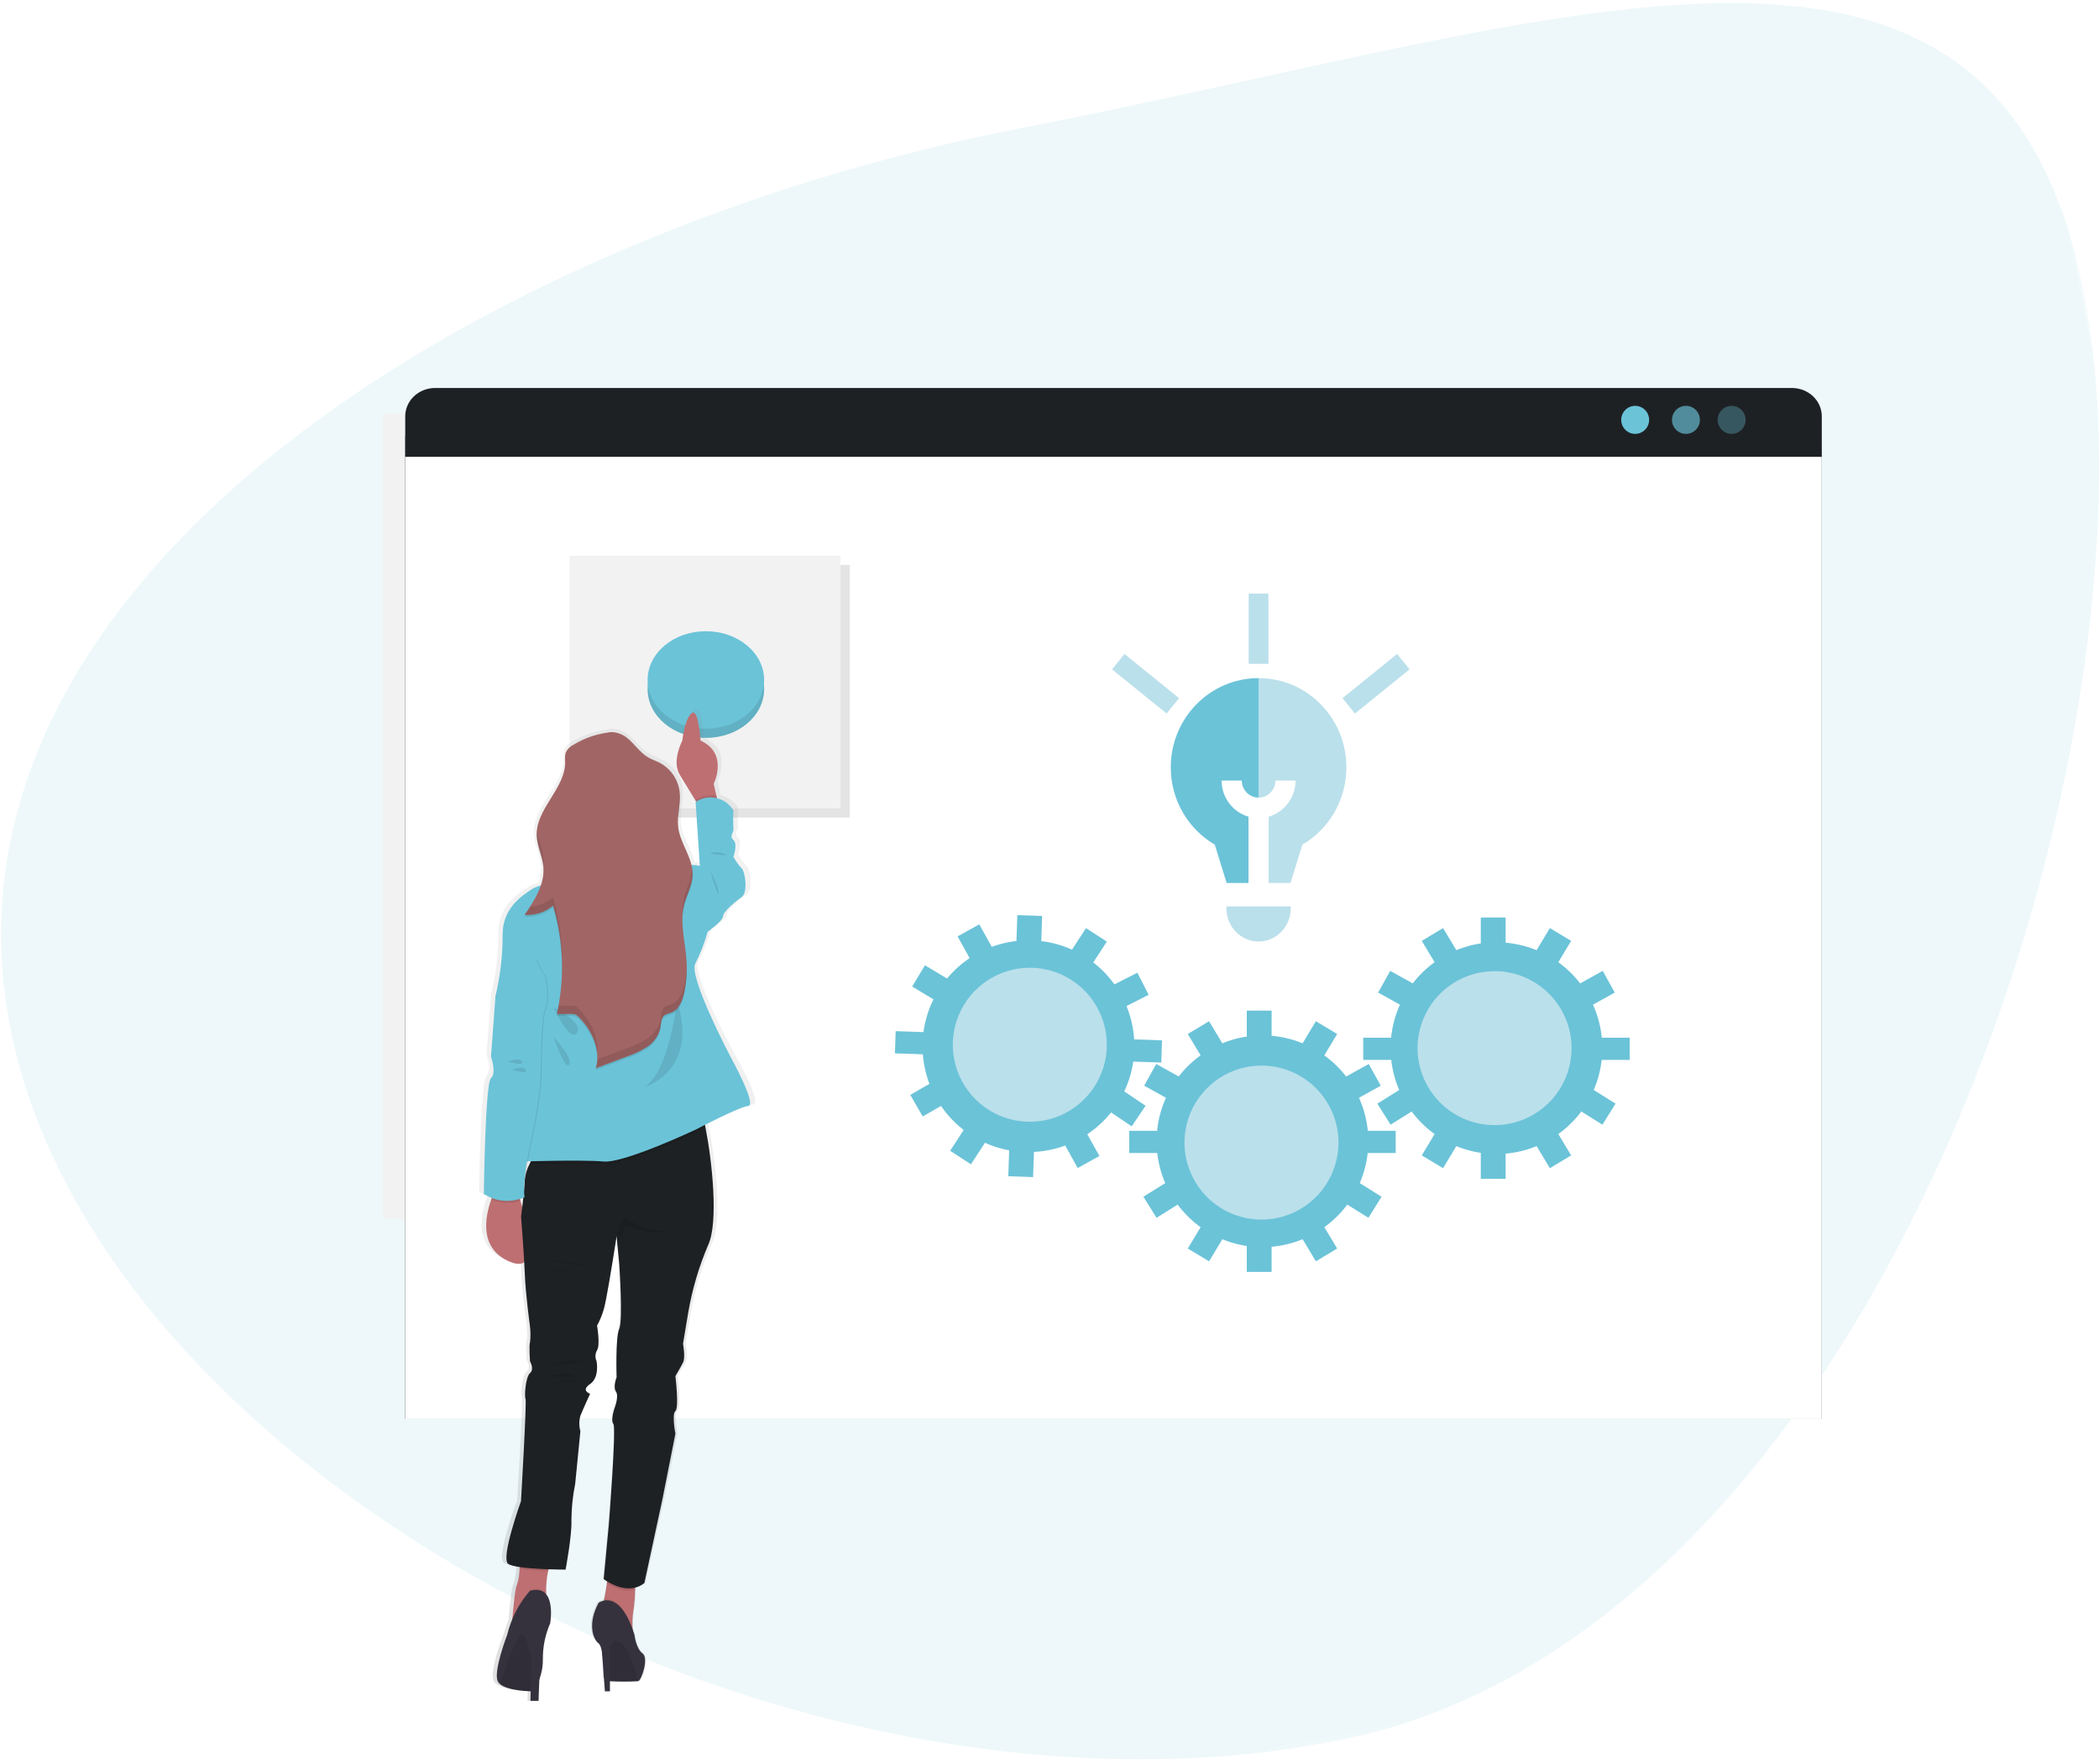 <?xml version="1.0" encoding="UTF-8"?> <svg xmlns="http://www.w3.org/2000/svg" xmlns:xlink="http://www.w3.org/1999/xlink" width="457px" height="384px" viewBox="0 0 457 384"><!-- Generator: Sketch 48.2 (47327) - http://www.bohemiancoding.com/sketch --><title>Group 19</title><desc>Created with Sketch.</desc><defs><polygon id="path-1" points="0 22.031 489.331 0 489.331 379.951 0 379.951"></polygon><polygon id="path-3" points="0 0 420 0 420 250.891 0 250.891"></polygon><polygon id="path-5" points="67.228 236.925 375.644 236.925 375.644 22.871 67.228 22.871"></polygon><filter x="-9.7%" y="-14.0%" width="119.5%" height="128.0%" id="filter-6"><feOffset dx="0" dy="0" in="SourceAlpha" result="shadowOffsetOuter1"></feOffset><feGaussianBlur stdDeviation="10" in="shadowOffsetOuter1" result="shadowBlurOuter1"></feGaussianBlur><feColorMatrix values="0 0 0 0 0.294 0 0 0 0 0.573 0 0 0 0 0.729 0 0 0 0.15 0" type="matrix" in="shadowBlurOuter1"></feColorMatrix></filter><linearGradient x1="49.921%" y1="99.992%" x2="49.921%" y2="-0.007%" id="linearGradient-7"><stop stop-color="#808080" stop-opacity="0.25" offset="0%"></stop><stop stop-color="#808080" stop-opacity="0.12" offset="54%"></stop><stop stop-color="#808080" stop-opacity="0.1" offset="100%"></stop></linearGradient></defs><g id="E-commerce" stroke="none" stroke-width="1" fill="none" fill-rule="evenodd" transform="translate(-544, -2126)"><g id="Group-19" transform="translate(498, 2090)"><g id="Page-1" transform="translate(276.752, 233.257) rotate(-11) translate(-276.752, -233.257) translate(31.752, 43.257)"><mask id="mask-2" fill="white"><use xlink:href="#path-1"></use></mask><g id="Clip-2"></g><path d="M489.331,101.393 C489.331,200.203 390.854,379.951 269.376,379.951 C147.898,379.951 15.626,271.034 15.626,172.225 C15.626,73.416 147.898,22.131 269.376,22.131 C390.854,22.131 489.331,2.584 489.331,101.393 Z" id="Fill-1" fill-opacity="0.11" fill="#6BC3D8" mask="url(#mask-2)"></path></g><g id="Group-29" transform="translate(67, 108)"><g id="Group-23"><mask id="mask-4" fill="white"><use xlink:href="#path-3"></use></mask><g id="Clip-2"></g><polygon id="Fill-1" fill="#F2F2F2" mask="url(#mask-4)" points="62.376 193.366 370.792 193.366 370.792 18.02 62.376 18.02"></polygon><g id="Fill-1" mask="url(#mask-4)"><use fill="black" fill-opacity="1" filter="url(#filter-6)" xlink:href="#path-5"></use><use fill="#FFFFFF" fill-rule="evenodd" xlink:href="#path-5"></use></g><g id="Group" mask="url(#mask-4)"><g transform="translate(221, 57)"><g id="Page-1" stroke-width="1" fill="none" transform="translate(12.904, 7.169)"><g id="light-bulb" transform="translate(0, 11.471)" fill-rule="nonzero"><path d="M12.108,50.088 C12.108,54.1 15.246,57.353 19.118,57.353 C22.989,57.353 26.127,54.1 26.127,50.088 L26.127,49.706 L12.108,49.706 L12.108,50.088 Z" id="XMLID_1088_" fill="#BAE0EB"></path><path d="M16.922,30.17 C13.548,29.197 11.068,26.04 11.068,22.304 L15.459,22.304 C15.459,24.354 17.1,26.021 19.118,26.021 C19.118,16.63 19.118,5.984 19.118,0 C8.559,0 0,8.696 0,19.423 C0,26.621 3.854,32.904 9.579,36.259 L12.166,44.608 L16.922,44.608 L16.922,30.17 Z" id="XMLID_1090_" fill="#6BC3D8"></path><path d="M19.118,0 C19.118,5.984 19.118,16.63 19.118,26.021 C21.135,26.021 22.777,24.354 22.777,22.304 L27.167,22.304 C27.167,26.04 24.687,29.197 21.313,30.17 L21.313,44.608 L26.07,44.608 L28.656,36.259 C34.382,32.904 38.235,26.621 38.235,19.423 C38.235,8.696 29.676,0 19.118,0 Z" id="XMLID_1091_" fill="#BAE0EB"></path></g><path d="M20.392,0.637 C20.392,0.989 20.107,1.275 19.755,1.275 C19.403,1.275 19.118,0.989 19.118,0.637 C19.118,0.285 19.403,0 19.755,0 C20.107,0 20.392,0.285 20.392,0.637 Z" id="Fill-11" fill="#F2F2F2"></path></g><rect id="Rectangle-11" fill="#BAE0EB" transform="translate(7.408, 19.866) rotate(39) translate(-7.408, -19.866) " x="-0.239" y="17.716" width="15.294" height="4.301"></rect><rect id="Rectangle-11" fill="#BAE0EB" transform="translate(57.592, 19.866) scale(-1, 1) rotate(39) translate(-57.592, -19.866) " x="49.945" y="17.716" width="15.294" height="4.301"></rect><rect id="Rectangle-11" fill="#BAE0EB" transform="translate(32.022, 7.886) scale(-1, 1) rotate(90) translate(-32.022, -7.886) " x="24.375" y="5.735" width="15.294" height="4.301"></rect></g></g></g><g id="Group-18" transform="translate(67.228, 12.475)"><path d="M308.416,6.161 L308.416,14.985 L0,14.985 L8.59019425e-06,6.161 C-0.003,4.528 0.681,2.961 1.901,1.805 C3.121,0.649 4.776,-2.15405931e-06 6.503,0 L301.913,0 C303.64,-2.15405933e-06 305.295,0.649 306.515,1.805 C307.735,2.961 308.419,4.528 308.416,6.161 Z" id="Shape" fill="#1E2124" fill-rule="nonzero"></path><ellipse id="Oval-2" fill="#6BC3D8" opacity="0.66" cx="278.841" cy="6.938" rx="3.04" ry="3.053"></ellipse><ellipse id="Oval-2" fill="#6BC3D8" cx="267.785" cy="6.938" rx="3.04" ry="3.053"></ellipse><ellipse id="Oval-2" fill="#6BC3D8" opacity="0.335" cx="288.791" cy="6.938" rx="3.04" ry="3.053"></ellipse></g></g><g id="undraw_in_progress_ql66-2" transform="translate(240, 235)" fill-rule="nonzero"><g id="Group-3" transform="translate(51, 21)"><path d="M29.87,5.429 C20.546,5.429 12.14,11.046 8.572,19.66 C5.005,28.274 6.977,38.189 13.571,44.782 C20.164,51.374 30.079,53.346 38.693,49.777 C47.307,46.208 52.922,37.802 52.921,28.478 C52.906,15.753 42.594,5.442 29.87,5.429 Z" id="Shape" fill="#6BC3D8"></path><path d="M14.168,22.351 C11.573,28.616 13.008,35.827 17.803,40.621 C22.598,45.416 29.809,46.85 36.074,44.254 C42.338,41.659 46.422,35.545 46.421,28.764 C46.411,19.51 38.911,12.011 29.657,12.002 C22.876,12.002 16.763,16.086 14.168,22.351 Z" id="Shape" fill="#BAE0EB"></path><rect id="Rectangle-path" fill="#6BC3D8" x="26.456" y="0.037" width="5.403" height="5.688"></rect><rect id="Rectangle-path" fill="#6BC3D8" transform="translate(42.348, 6.173) rotate(31) translate(-42.348, -6.173) " x="39.646" y="3.329" width="5.403" height="5.688"></rect><rect id="Rectangle-path" fill="#6BC3D8" transform="translate(51.829, 15.399) rotate(61) translate(-51.829, -15.399) " x="49.127" y="12.555" width="5.403" height="5.688"></rect><polygon id="Rectangle-path" fill="#6BC3D8" points="55.799 40.561 52.935 45.143 48.112 42.129 50.975 37.547"></polygon><rect id="Rectangle-path" fill="#6BC3D8" transform="translate(7.912, 15.397) rotate(119) translate(-7.912, -15.397) " x="5.21" y="12.554" width="5.403" height="5.688"></rect><polygon id="Rectangle-path" fill="#6BC3D8" points="8.766 37.545 11.629 42.127 6.806 45.141 3.943 40.559"></polygon><rect id="Rectangle-path" fill="#6BC3D8" transform="translate(17.39, 6.173) rotate(149) translate(-17.39, -6.173) " x="14.689" y="3.329" width="5.403" height="5.688"></rect><rect id="Rectangle-path" fill="#6BC3D8" x="26.456" y="51.232" width="5.403" height="5.688"></rect><polygon id="Rectangle-path" fill="#6BC3D8" points="38.568 49.738 43.199 46.955 46.129 51.831 41.497 54.614"></polygon><polygon id="Rectangle-path" fill="#6BC3D8" points="18.242 54.614 13.611 51.831 16.54 46.956 21.171 49.739"></polygon><rect id="Rectangle-path" fill="#6BC3D8" x="0.862" y="26.203" width="6.542" height="4.834"></rect><polygon id="Rectangle-path" fill="#6BC3D8" points="58.877 31.037 52.336 31.037 52.336 26.203 58.877 26.203"></polygon></g><g id="Group-2" transform="translate(102, 0)"><path d="M29.815,6.154 C20.491,6.154 12.085,11.771 8.518,20.385 C4.95,28.999 6.923,38.914 13.516,45.507 C20.109,52.099 30.024,54.071 38.638,50.502 C47.252,46.933 52.868,38.527 52.866,29.203 C52.852,16.478 42.539,6.167 29.815,6.154 Z" id="Shape" fill="#6BC3D8"></path><path d="M29.402,12.441 C22.621,12.441 16.508,16.526 13.913,22.791 C11.318,29.055 12.753,36.266 17.548,41.061 C22.343,45.855 29.554,47.289 35.819,44.694 C42.083,42.098 46.167,35.985 46.167,29.204 C46.156,19.95 38.656,12.451 29.402,12.441 Z" id="Shape" fill="#BAE0EB"></path><rect id="Rectangle-path" fill="#6BC3D8" x="26.402" y="0.764" width="5.403" height="5.688"></rect><rect id="Rectangle-path" fill="#6BC3D8" transform="translate(42.295, 6.896) rotate(31) translate(-42.295, -6.896) " x="39.593" y="4.052" width="5.403" height="5.688"></rect><rect id="Rectangle-path" fill="#6BC3D8" transform="translate(51.775, 16.123) rotate(61) translate(-51.775, -16.123) " x="49.074" y="13.279" width="5.403" height="5.688"></rect><rect id="Rectangle-path" fill="#6BC3D8" transform="translate(51.9, 42.071) rotate(122) translate(-51.9, -42.071) " x="49.198" y="39.227" width="5.403" height="5.688"></rect><rect id="Rectangle-path" fill="#6BC3D8" transform="translate(7.855, 16.126) rotate(119) translate(-7.855, -16.126) " x="5.154" y="13.282" width="5.403" height="5.688"></rect><rect id="Rectangle-path" fill="#6BC3D8" transform="translate(7.73, 42.07) rotate(58) translate(-7.73, -42.07) " x="5.029" y="39.226" width="5.403" height="5.688"></rect><rect id="Rectangle-path" fill="#6BC3D8" transform="translate(17.336, 6.896) rotate(149) translate(-17.336, -6.896) " x="14.634" y="4.053" width="5.403" height="5.688"></rect><rect id="Rectangle-path" fill="#6BC3D8" x="26.402" y="51.957" width="5.403" height="5.688"></rect><rect id="Rectangle-path" fill="#6BC3D8" transform="translate(42.294, 51.51) rotate(-31) translate(-42.294, -51.51) " x="39.592" y="48.666" width="5.403" height="5.688"></rect><polygon id="Rectangle-path" fill="#6BC3D8" points="18.186 55.338 13.554 52.555 16.484 47.68 21.115 50.463"></polygon><rect id="Rectangle-path" fill="#6BC3D8" x="0.804" y="26.928" width="6.542" height="4.834"></rect><rect id="Rectangle-path" fill="#6BC3D8" transform="translate(55.555, 29.345) rotate(-180) translate(-55.555, -29.345) " x="52.284" y="26.928" width="6.542" height="4.834"></rect></g><g id="Group-4"><path d="M29.914,5.731 C17.335,5.729 7.078,15.811 6.862,28.388 C6.647,40.964 16.553,51.391 29.124,51.821 C29.393,51.821 29.661,51.834 29.93,51.834 C42.507,51.834 52.763,41.752 52.978,29.176 C53.193,16.6 43.287,6.173 30.716,5.744 C30.448,5.744 30.179,5.731 29.911,5.731 L29.914,5.731 Z" id="Shape" fill="#6BC3D8"></path><path d="M14.725,22.051 C12.13,28.316 13.565,35.527 18.36,40.321 C23.155,45.116 30.366,46.55 36.631,43.954 C42.895,41.359 46.98,35.245 46.979,28.464 C46.968,19.21 39.468,11.711 30.214,11.701 C23.433,11.701 17.32,15.786 14.725,22.051 Z" id="Shape" fill="#BAE0EB"></path><rect id="Rectangle-path" fill="#6BC3D8" transform="translate(30.099, 3.18) rotate(1.99) translate(-30.099, -3.18) " x="27.397" y="0.336" width="5.403" height="5.688"></rect><rect id="Rectangle-path" fill="#6BC3D8" transform="translate(43.164, 6.924) rotate(32.99) translate(-43.164, -6.924) " x="40.463" y="4.08" width="5.403" height="5.688"></rect><rect id="Rectangle-path" fill="#6BC3D8" transform="translate(52.321, 16.474) rotate(62.99) translate(-52.321, -16.474) " x="49.62" y="13.63" width="5.403" height="5.688"></rect><rect id="Rectangle-path" fill="#6BC3D8" transform="translate(51.55, 42.401) rotate(123.99) translate(-51.55, -42.401) " x="48.849" y="39.558" width="5.403" height="5.688"></rect><rect id="Rectangle-path" fill="#6BC3D8" transform="translate(8.43, 14.945) rotate(120.99) translate(-8.43, -14.945) " x="5.728" y="12.101" width="5.403" height="5.688"></rect><rect id="Rectangle-path" fill="#6BC3D8" transform="translate(8.015, 40.305) rotate(60.113) translate(-8.015, -40.305) " x="5.304" y="37.452" width="5.422" height="5.707"></rect><rect id="Rectangle-path" fill="#6BC3D8" transform="translate(18.229, 6.051) rotate(150.99) translate(-18.229, -6.051) " x="15.528" y="3.207" width="5.403" height="5.688"></rect><rect id="Rectangle-path" fill="#6BC3D8" transform="translate(28.323, 54.339) rotate(1.99) translate(-28.323, -54.339) " x="25.622" y="51.495" width="5.403" height="5.688"></rect><rect id="Rectangle-path" fill="#6BC3D8" transform="translate(41.623, 51.512) rotate(-29.01) translate(-41.623, -51.512) " x="38.921" y="48.668" width="5.403" height="5.688"></rect><rect id="Rectangle-path" fill="#6BC3D8" transform="translate(16.684, 50.64) rotate(-147.01) translate(-16.684, -50.64) " x="13.983" y="47.796" width="5.403" height="5.688"></rect><rect id="Rectangle-path" fill="#6BC3D8" transform="translate(4.197, 28.032) rotate(1.99) translate(-4.197, -28.032) " x="0.926" y="25.615" width="6.542" height="4.834"></rect><rect id="Rectangle-path" fill="#6BC3D8" transform="translate(55.646, 29.812) rotate(-178.01) translate(-55.646, -29.812) " x="52.375" y="27.395" width="6.542" height="4.834"></rect></g></g><g id="undraw_typewriter_i8xd" transform="translate(150, 157)"><rect id="Rectangle" fill="#E4E4E4" x="22" y="2" width="59" height="55"></rect><rect id="Rectangle" fill="#F2F2F2" x="20" y="0" width="59" height="55"></rect><ellipse id="Oval" fill="#6BC3D8" fill-rule="nonzero" cx="49.684" cy="29.04" rx="12.684" ry="10.612"></ellipse><ellipse id="Oval" fill="#000000" fill-rule="nonzero" opacity="0.1" cx="49.684" cy="29.04" rx="12.684" ry="10.612"></ellipse><ellipse id="Oval" fill="#6BC3D8" fill-rule="nonzero" cx="49.684" cy="27.04" rx="12.684" ry="10.612"></ellipse><ellipse id="Oval" fill="#35323E" fill-rule="nonzero" cx="33.474" cy="74.055" rx="12.684" ry="10.612"></ellipse><ellipse id="Oval" fill="#000000" fill-rule="nonzero" opacity="0.1" cx="33.474" cy="74.055" rx="12.684" ry="10.612"></ellipse><ellipse id="Oval" fill="#35323E" fill-rule="nonzero" cx="33.474" cy="71.727" rx="12.684" ry="10.612"></ellipse><g id="f7c3d2ec-a0cd-4215-8d90-993b7331bb50" transform="translate(0.038, 33.113)" fill-rule="nonzero"><path d="M55.904,75.373 C55.904,75.373 46.402,57.975 48.009,55.175 C49.16,52.966 50.089,50.649 50.784,48.257 C50.784,48.257 54.297,45.855 54.297,44.861 C54.297,43.867 57.072,41.613 58.538,40.627 C60.005,39.641 59.267,34.977 58.538,34.414 C57.804,33.649 57.169,32.795 56.65,31.871 C56.65,31.871 57.66,29.046 56.65,28.201 C55.639,27.355 56.799,26.544 56.65,25.657 C56.577,24.341 56.577,23.022 56.65,21.705 C55.786,20.366 54.454,19.397 52.913,18.988 L52.806,18.541 L52.176,15.906 C52.176,15.906 55.208,10.107 50.287,7.025 C49.935,6.809 49.57,6.615 49.193,6.445 C49.193,6.445 49.193,6.305 49.193,6.064 C49.09,4.557 48.849,3.062 48.473,1.599 C48.216,0.77 47.885,0.232 47.445,0.356 C47.343,0.387 47.25,0.44 47.172,0.514 C46.971,0.696 46.795,0.905 46.65,1.135 C46.09,2.142 45.699,3.233 45.49,4.366 C45.343,5.036 45.232,5.713 45.159,6.396 C44.945,6.803 44.757,7.224 44.596,7.655 C43.999,9.204 43.295,11.897 44.596,13.885 C45.681,15.542 47.131,17.895 48.191,19.585 L48.191,19.643 L48.257,19.742 L48.15,19.817 L48.15,20.073 L48.241,21.498 L49.069,33.801 C48.825,33.729 48.576,33.677 48.324,33.643 C47.962,33.586 47.596,33.561 47.23,33.569 C46.518,30.769 44.554,28.151 44.206,25.226 C44.166,24.935 44.147,24.642 44.148,24.348 C44.148,22.501 44.637,20.653 44.596,18.814 C44.616,18.475 44.616,18.134 44.596,17.795 L44.596,17.513 C44.223,14.795 42.53,12.437 40.072,11.217 C39.244,10.795 38.308,10.513 37.479,10.049 C35.574,8.98 34.356,7.05 32.624,5.733 C31.319,4.687 29.599,4.313 27.977,4.722 C27.212,4.838 26.454,4.996 25.707,5.194 C23.89,5.668 22.148,6.39 20.529,7.34 C20.314,7.473 20.09,7.605 19.883,7.763 C19.427,8.062 19.065,8.484 18.839,8.98 C18.693,9.403 18.637,9.852 18.673,10.298 C18.673,10.621 18.673,10.952 18.673,11.267 C18.574,16.668 12.75,20.869 12.269,26.179 C12.269,26.312 12.269,26.436 12.269,26.56 L12.269,27.14 L12.269,27.563 C12.352,29.882 13.553,32.036 13.777,34.348 C13.777,34.555 13.777,34.754 13.777,34.961 C13.74,36.021 13.539,37.069 13.181,38.067 C12.447,38.253 11.74,38.532 11.076,38.896 C9.312,40.031 6.106,42.003 4.946,45.764 C4.643,46.74 4.492,47.757 4.498,48.779 C4.479,52.391 4.149,55.994 3.513,59.549 C3.363,60.445 3.155,61.331 2.891,62.2 C2.873,62.285 2.873,62.372 2.891,62.457 L2.195,71.57 L2.063,73.177 L1.889,75.464 C1.889,75.464 1.939,75.605 2.013,75.836 C2.088,76.068 2.204,76.466 2.295,76.889 C2.49,77.663 2.521,78.47 2.386,79.258 C2.306,79.577 2.133,79.866 1.889,80.086 L1.831,80.153 C1.523,80.89 1.344,81.675 1.301,82.472 C1.234,82.953 1.185,83.475 1.127,84.055 C0.787,87.65 0.572,93.043 0.447,97.501 C0.323,101.958 0.282,105.371 0.282,105.371 C0.85,105.737 1.459,106.037 2.096,106.266 C2.043,106.387 1.996,106.512 1.955,106.638 C1.376,108.127 1.005,109.688 0.853,111.278 C0.563,114.591 1.491,118.295 6.131,120.2 C6.427,120.322 6.732,120.424 7.042,120.507 C7.798,120.786 8.637,120.735 9.353,120.366 C9.353,120.565 9.353,120.755 9.353,120.954 C9.403,121.782 9.444,122.528 9.461,123.166 C9.61,127.118 10.588,134.035 10.588,134.035 C10.588,134.035 10.927,136.86 10.629,137.714 C10.331,138.567 10.629,141.947 10.629,141.947 C10.629,141.947 11.656,143.604 10.629,144.49 C9.602,145.377 9.32,149.577 9.61,150.14 C9.608,150.162 9.608,150.185 9.61,150.207 C9.834,151.607 8.566,172.459 8.566,172.459 C8.566,172.459 7.373,175.648 6.429,178.962 C5.484,182.276 4.772,185.532 5.658,186.153 C6.494,186.568 7.403,186.813 8.334,186.874 C8.334,187.015 8.334,187.156 8.334,187.296 C8.309,188.487 8.11,189.667 7.746,190.801 C7.34,191.372 6.918,195.829 6.71,198.257 C6.71,198.348 6.71,198.439 6.71,198.522 C6.274,199.55 5.908,200.608 5.617,201.687 C5.617,201.687 2.386,209.781 3.479,211.901 C3.581,212.092 3.719,212.261 3.885,212.398 C3.917,212.436 3.953,212.469 3.993,212.498 C5.551,213.741 9.453,214.006 10.869,214.064 L10.82,216.069 L10.82,216.209 L12.667,216.209 L12.667,216.16 C12.667,215.903 12.708,214.743 12.766,213.186 C12.766,212.912 12.766,212.622 12.766,212.357 C12.766,212.092 12.766,211.885 12.766,211.645 C13.321,210.204 13.602,208.673 13.595,207.13 C13.596,205.36 13.835,203.599 14.307,201.894 C14.536,201.015 14.85,200.16 15.244,199.342 C15.559,197.615 15.48,195.84 15.012,194.148 C14.866,193.72 14.641,193.324 14.349,192.98 C14.353,192.908 14.353,192.836 14.349,192.764 L14.349,192.3 C14.327,190.844 14.471,189.391 14.78,187.967 C14.775,187.946 14.775,187.923 14.78,187.901 C14.78,187.777 14.829,187.669 14.862,187.553 L14.862,187.479 L15.459,187.479 C17.29,187.537 18.64,187.537 18.64,187.537 C18.64,187.537 20.107,180.081 19.957,176.767 C19.957,176.626 19.957,176.477 19.957,176.328 C20.02,173.768 20.317,171.22 20.844,168.714 L22.012,157.282 C21.692,156.172 21.692,154.994 22.012,153.885 C22.376,153.056 23.122,151.4 23.669,150.281 C23.909,149.759 24.108,149.353 24.191,149.179 L24.191,149.088 C24.007,149.021 23.832,148.932 23.669,148.823 C23.188,148.5 22.766,147.879 24.191,146.967 C26.386,145.551 25.657,141.997 25.657,141.997 C25.291,141.227 25.334,140.325 25.773,139.594 C26.535,138.467 25.773,134.226 25.773,134.226 C26.401,133.108 26.904,131.924 27.273,130.697 C27.819,129.04 29.195,120.755 29.841,116.754 C30.056,115.445 30.189,114.6 30.189,114.6 L30.189,114.807 L30.189,115.031 L30.371,116.911 L30.371,117.16 L30.702,120.722 C30.702,120.722 31.382,130.084 30.959,133.754 C30.964,133.775 30.964,133.798 30.959,133.82 C30.929,134.2 30.845,134.573 30.711,134.93 C29.94,136.695 30.081,143.678 30.123,145.219 C30.123,145.344 30.123,145.451 30.123,145.534 C29.807,146.288 29.666,147.104 29.708,147.92 C29.737,148.176 29.828,148.42 29.973,148.633 C30.179,148.961 30.272,149.348 30.238,149.734 C30.238,149.892 30.238,150.057 30.238,150.223 C30.135,150.877 29.963,151.519 29.725,152.137 C29.725,152.137 28.896,154.2 29.236,155.277 C29.277,155.416 29.344,155.545 29.435,155.658 C29.501,155.783 29.538,155.922 29.543,156.064 C29.816,158.342 29.112,168.391 28.714,173.884 C28.548,176.054 28.424,177.521 28.424,177.521 L27.264,189.525 L27.38,189.599 C27.513,189.699 27.761,189.856 28.093,190.055 L28.043,190.42 C27.877,191.579 27.654,192.905 27.413,193.949 C27.39,194.022 27.371,194.097 27.355,194.173 C26.911,194.25 26.488,194.419 26.113,194.67 C23.627,199.044 24.738,202.507 26.113,203.517 C26.604,204.098 26.895,204.821 26.941,205.58 L27.281,209.938 L27.281,210.443 C27.282,210.579 27.304,210.713 27.347,210.841 L27.455,212.158 L27.596,213.997 L28.714,213.997 L28.714,211.901 L28.78,211.901 C30.553,211.968 33.403,212.042 34.654,211.943 L34.986,211.943 C35.055,211.934 35.122,211.915 35.184,211.885 C35.839,211.57 37.487,206.914 36.013,205.854 C34.538,204.793 34.207,201.811 34.207,201.811 C34.074,201.413 33.95,201.04 33.817,200.684 C33.813,200.61 33.813,200.535 33.817,200.461 C33.74,199.166 33.799,197.866 33.991,196.583 C34.238,195.052 34.368,193.504 34.381,191.952 C34.381,191.82 34.381,191.695 34.381,191.563 L34.381,191.522 C34.638,191.462 34.89,191.381 35.135,191.281 L35.193,191.281 C35.645,191.092 36.068,190.841 36.452,190.536 L40.553,172.177 L40.984,170.04 L43.469,157.903 C43.469,157.903 42.599,153.67 43.469,152.932 C43.792,152.675 43.883,151.59 43.858,150.314 C43.858,148.094 43.469,145.344 43.469,145.344 C43.469,145.344 44.637,143.513 45.225,142.378 C45.813,141.243 45.225,138.285 45.225,138.285 L46.393,131.508 C47.299,126.397 48.824,121.414 50.933,116.671 C53.303,111.7 51.762,98.221 50.246,91.047 L50.121,90.508 L52.681,89.266 L53.037,89.1 C54.239,88.537 55.523,87.957 56.65,87.443 L56.724,87.443 C57.536,87.09 58.366,86.777 59.209,86.507 C59.46,86.427 59.718,86.374 59.98,86.35 C62.051,86.093 55.904,75.373 55.904,75.373 Z M10.157,98.354 L10.762,98.354 C10.687,98.486 10.621,98.619 10.554,98.76 C10.511,98.837 10.472,98.918 10.438,99 C10.214,99.455 10.015,99.923 9.842,100.4 C9.908,99.895 9.991,99.348 10.082,98.743 L10.157,98.354 Z M8.5,107.169 C8.5,107.169 8.5,107.169 8.5,107.119 C8.5,107.069 8.5,107.011 8.442,106.961 L8.343,106.638 C8.55,106.572 8.765,106.506 8.98,106.423 C8.98,106.423 8.98,106.497 8.98,106.539 C8.98,106.58 8.939,106.854 8.922,107.011 C8.922,107.011 8.922,107.053 8.922,107.077 C8.922,107.102 8.922,107.326 8.922,107.45 C8.922,107.574 8.856,107.922 8.831,108.154 L8.632,107.525 C8.583,107.376 8.55,107.26 8.508,107.152 L8.5,107.169 Z" id="Shape" fill="url(#linearGradient-7)"></path><path d="M52.4,21.159 L48.754,22.459 L47.429,20.256 C46.41,18.599 45.002,16.254 43.966,14.572 C42.135,11.615 44.529,7.116 44.529,7.116 C44.529,7.116 44.952,2.61 46.501,1.201 C48.05,-0.207 48.473,7.116 48.473,7.116 C54.661,9.925 51.347,16.544 51.347,16.544 L51.944,19.17 L52.4,21.159 Z" id="Shape" fill="#BE6F72"></path><path d="M52.4,21.159 L48.754,22.459 L47.429,20.256 L47.429,20.065 C48.775,19.211 50.391,18.892 51.961,19.17 L52.4,21.159 Z" id="Shape" fill="#000000" opacity="0.1"></path><path d="M46.501,35.971 L48.332,34.422 L47.412,20.488 C48.738,19.595 50.373,19.289 51.932,19.641 C53.491,19.994 54.835,20.975 55.647,22.352 C55.575,23.665 55.575,24.982 55.647,26.295 C55.788,27.124 54.661,27.952 55.647,28.78 C56.633,29.609 55.647,32.442 55.647,32.442 C56.146,33.358 56.755,34.21 57.461,34.977 C58.166,35.541 58.87,40.188 57.461,41.174 C56.053,42.16 53.377,44.413 53.377,45.399 C53.377,46.385 50.005,48.771 50.005,48.771 L47.031,44.844 L46.501,35.971 Z" id="Shape" fill="#6BC3D8"></path><path d="M6.942,120.581 C0.116,117.69 1.632,110.64 2.916,107.061 C3.177,106.343 3.479,105.64 3.819,104.957 L7.647,102.629 C7.647,102.629 8.425,104.625 9.262,107.301 C11.201,113.481 13.429,123.332 6.942,120.581 Z" id="Shape" fill="#BE6F72"></path><path d="M16.321,185.093 C15.856,185.993 15.514,186.952 15.302,187.943 C14.967,189.535 14.825,191.162 14.879,192.789 C14.889,193.412 14.93,194.034 15.003,194.653 L7.398,199.881 C7.398,199.881 7.439,199.268 7.514,198.365 C7.713,195.97 8.119,191.53 8.508,190.958 C8.865,189.826 9.057,188.649 9.08,187.462 C9.196,186.012 9.246,184.67 9.246,184.67 C9.246,184.67 18.375,181.24 16.321,185.093 Z" id="Shape" fill="#BE6F72"></path><path d="M34.265,188.87 C34.265,188.87 34.265,190.32 34.215,192.019 C34.204,193.563 34.082,195.106 33.851,196.633 C33.657,197.91 33.599,199.204 33.677,200.494 C33.726,202.151 33.851,203.7 33.851,203.7 C33.851,203.7 26.088,196.368 26.875,195.788 C27.214,195.295 27.427,194.726 27.496,194.131 C27.728,193.104 27.944,191.762 28.101,190.61 C28.292,189.243 28.408,188.125 28.408,188.125 L34.265,188.87 Z" id="Shape" fill="#BE6F72"></path><path d="M16.321,185.093 C15.856,185.993 15.514,186.952 15.302,187.943 C13.221,187.888 11.144,187.728 9.08,187.462 C9.196,186.012 9.246,184.67 9.246,184.67 C9.246,184.67 18.375,181.24 16.321,185.093 Z" id="Shape" fill="#000000" opacity="0.1"></path><path d="M34.265,188.87 C34.265,188.87 34.265,190.32 34.215,192.019 C31.796,192.632 29.311,191.397 28.101,190.652 C28.292,189.285 28.408,188.166 28.408,188.166 L34.265,188.87 Z" id="Shape" fill="#000000" opacity="0.1"></path><path d="M50.163,116.919 C48.131,121.66 46.666,126.623 45.797,131.707 L44.67,138.459 C44.67,138.459 45.233,141.417 44.67,142.543 C44.107,143.67 43.013,145.501 43.013,145.501 C43.013,145.501 43.842,152.402 43.013,153.106 C42.185,153.81 43.013,158.027 43.013,158.027 L40.196,172.252 L36.261,190.527 C32.459,193.626 27.405,189.699 27.405,189.699 L28.524,177.728 C28.524,177.728 30.181,156.751 29.509,155.906 C28.838,155.061 29.791,152.394 29.791,152.394 C29.791,152.394 30.777,149.859 30.073,148.873 C29.369,147.887 30.214,145.774 30.214,145.774 C30.214,145.774 29.932,137.183 30.777,135.212 C31.622,133.24 30.777,121.045 30.777,121.045 L30.421,117.251 L30.23,115.147 L30.23,114.939 L29.891,117.093 C29.269,121.062 27.944,129.296 27.405,130.995 C27.051,132.215 26.565,133.393 25.955,134.507 C25.955,134.507 26.693,138.733 25.955,139.859 C25.535,140.593 25.495,141.485 25.848,142.253 C25.848,142.253 26.552,145.774 24.439,147.224 C22.327,148.674 24.439,149.337 24.439,149.337 C24.439,149.337 22.89,152.717 22.327,154.125 C22.016,155.228 22.016,156.395 22.327,157.497 L21.2,168.905 C20.663,171.547 20.386,174.236 20.372,176.932 C20.512,180.163 19.104,187.628 19.104,187.628 C19.104,187.628 8.268,187.628 6.594,186.36 C4.921,185.093 9.395,172.707 9.395,172.707 C9.395,172.707 10.662,151.027 10.381,150.463 C10.099,149.9 10.381,145.675 11.366,144.83 C12.352,143.985 11.366,142.295 11.366,142.295 C11.366,142.295 11.085,138.915 11.366,138.07 C11.497,136.852 11.48,135.622 11.317,134.408 C11.317,134.408 10.381,127.515 10.24,123.572 C10.099,119.628 9.411,110.756 9.411,110.756 C9.411,110.756 10.14,105.28 10.24,102.662 C10.366,101.505 10.706,100.381 11.242,99.348 C11.851,98.072 12.549,96.84 13.33,95.661 C13.33,95.661 46.7,85.811 48.125,86.797 C48.489,87.054 49.036,88.81 49.566,91.387 C50.983,98.569 52.441,111.949 50.163,116.919 Z" id="Shape" fill="#1E2124"></path><circle id="Oval" fill="#A1616A" cx="29.609" cy="21.167" r="9.718"></circle><path d="M49.517,91.387 C48.398,91.958 47.653,92.356 47.653,92.356 C47.653,92.356 31.912,99.812 27.389,99.398 C23.917,99.066 15.061,99.249 11.209,99.348 C11.818,98.072 12.516,96.84 13.297,95.661 C13.297,95.661 46.667,85.811 48.092,86.797 C48.415,87.054 48.962,88.81 49.517,91.387 Z" id="Shape" fill="#000000" opacity="0.1"></path><path d="M22.849,36.676 C22.849,36.676 13.835,38.084 11.731,39.492 C9.627,40.901 5.393,43.577 5.393,49.343 C5.416,53.848 4.896,58.341 3.844,62.722 C3.281,64.379 12.717,78.065 12.717,78.065 L9.337,98.776 C9.337,98.776 22.865,98.354 27.364,98.776 C31.862,99.199 47.628,91.734 47.628,91.734 C47.628,91.734 56.915,86.813 58.886,86.673 C60.858,86.532 54.943,75.828 54.943,75.828 C54.943,75.828 45.83,58.514 47.346,55.697 C48.458,53.488 49.354,51.177 50.022,48.796 L48.365,34.439 C46.788,33.97 45.085,34.228 43.717,35.143 C41.605,36.692 34.422,35.847 34.422,35.847 L22.849,36.676 Z" id="Shape" fill="#6BC3D8"></path><path d="M7.572,61.736 L4.051,62.722 L3.074,75.977 C3.074,75.977 4.333,79.498 3.074,80.625 C1.814,81.752 1.524,105.826 1.524,105.826 C4.161,107.571 7.51,107.837 10.389,106.531 C10.389,106.531 9.685,103.855 11.797,94.104 C13.91,84.353 13.893,79.515 13.893,79.515 C13.893,79.515 13.893,67.411 14.879,65.431 C15.865,63.451 14.879,58.53 14.879,58.53 C14.879,58.53 12.907,55.854 13.048,54.868 C13.189,53.883 7.572,61.736 7.572,61.736 Z" id="Shape" fill="#000000" opacity="0.1"></path><path d="M9.262,107.301 C7.188,107.997 4.931,107.912 2.916,107.061 C3.177,106.343 3.479,105.64 3.819,104.957 L7.647,102.629 C7.647,102.629 8.425,104.625 9.262,107.301 Z" id="Shape" fill="#000000" opacity="0.1"></path><path d="M7.365,61.736 L3.844,62.722 L2.858,75.977 C2.858,75.977 4.126,79.498 2.858,80.625 C1.591,81.752 1.309,105.826 1.309,105.826 C3.949,107.571 7.3,107.837 10.182,106.531 C10.182,106.531 9.477,103.855 11.59,94.104 C13.703,84.353 13.694,79.515 13.694,79.515 C13.694,79.515 13.694,67.411 14.68,65.431 C15.666,63.451 14.68,58.53 14.68,58.53 C14.68,58.53 12.717,55.854 12.858,54.868 C12.998,53.883 7.365,61.736 7.365,61.736 Z" id="Shape" fill="#6BC3D8"></path><path d="M43.403,63.849 C43.403,63.849 41.572,79.589 36.22,82.572 C36.261,82.572 48.191,79.192 43.403,63.849 Z" id="Shape" fill="#000000" opacity="0.1"></path><path d="M16.511,65.257 C16.511,65.257 23.139,68.496 21.581,70.742 C20.024,72.987 16.511,65.257 16.511,65.257 Z" id="Shape" fill="#000000" opacity="0.1"></path><path d="M16.511,71.727 C16.511,71.727 20.736,76.093 19.891,77.643 C19.046,79.192 16.511,71.727 16.511,71.727 Z" id="Shape" fill="#000000" opacity="0.1"></path><path d="M50.585,35.549 C50.585,35.549 52.242,38.366 52.391,40.196 C52.54,42.027 50.585,35.549 50.585,35.549 Z" id="Shape" fill="#000000" opacity="0.1"></path><path d="M50.585,31.746 C50.585,31.746 51.414,31.042 53.535,31.746 C55.655,32.45 50.585,31.746 50.585,31.746 Z" id="Shape" fill="#000000" opacity="0.1"></path><path d="M42.45,114.036 C38.964,114.533 35.409,114.078 32.161,112.719 L30.379,117.259 L30.189,115.155 C30.479,113.39 31.017,111.501 32.161,111.013 C35.175,113.102 38.784,114.162 42.45,114.036 Z" id="Shape" fill="#000000" opacity="0.1"></path><path d="M13.578,119.952 C13.578,119.952 22.236,121.766 24.663,121.426 L13.578,119.952 Z" id="Shape" fill="#000000" opacity="0.1"></path><path d="M14.473,122.222 C14.473,122.222 18.168,122.064 20.015,122.801 L14.473,122.222 Z" id="Shape" fill="#000000" opacity="0.1"></path><path d="M14.896,123.746 C16.581,124.111 18.293,124.341 20.015,124.433 L14.896,123.746 Z" id="Shape" fill="#000000" opacity="0.1"></path><path d="M14.722,143.123 C14.887,143.016 22.12,141.334 23.006,142.543 L14.722,143.123 Z" id="Shape" fill="#000000" opacity="0.1"></path><path d="M14.722,145.344 C14.722,145.344 21.01,144.606 21.167,145.344 C21.324,146.081 14.722,145.344 14.722,145.344 Z" id="Shape" fill="#000000" opacity="0.1"></path><path d="M14.722,147.348 C14.722,147.348 21.432,145.973 22.178,146.296 C22.923,146.619 14.722,147.348 14.722,147.348 Z" id="Shape" fill="#000000" opacity="0.1"></path><path d="M15.003,194.67 L7.398,199.897 C7.398,199.897 7.439,199.284 7.514,198.381 C8.42,196.046 9.739,193.894 11.408,192.027 C13.123,191.588 14.208,192.027 14.879,192.806 C14.889,193.429 14.93,194.051 15.003,194.67 Z" id="Shape" fill="#000000" opacity="0.1"></path><path d="M15.741,199.35 C14.67,201.797 14.131,204.443 14.158,207.113 C14.191,209.31 13.617,211.474 12.501,213.368 C12.344,213.635 12.167,213.89 11.971,214.13 C11.971,214.13 6.686,214.13 4.838,212.556 C4.635,212.397 4.468,212.197 4.349,211.968 C3.289,209.855 6.404,201.778 6.404,201.778 C7.26,198.237 8.967,194.959 11.375,192.226 C17.323,190.693 15.741,199.35 15.741,199.35 Z" id="Shape" fill="#35323E"></path><path d="M12.543,213.368 C12.386,213.635 12.209,213.89 12.013,214.13 C12.013,214.13 6.727,214.13 4.88,212.556 C5.791,209.549 8.69,200.444 10.049,201.993 C11.408,203.542 12.236,210.41 12.543,213.368 Z" id="Shape" fill="#000000" opacity="0.1"></path><path d="M11.814,202.556 L11.449,216.209 L13.222,216.209 C13.222,216.209 13.504,204.247 14.299,202.573 C15.094,200.9 11.814,202.556 11.814,202.556 Z" id="Shape" fill="#35323E"></path><path d="M33.851,203.675 C33.851,203.675 26.088,196.343 26.875,195.763 C27.214,195.27 27.427,194.701 27.496,194.106 C28.988,193.841 31.539,194.471 33.677,200.427 C33.726,202.126 33.851,203.675 33.851,203.675 Z" id="Shape" fill="#000000" opacity="0.1"></path><path d="M35.01,211.86 C34.949,211.885 34.885,211.905 34.82,211.918 C32.77,212.035 30.715,212.035 28.664,211.918 C27.947,211.896 27.376,211.31 27.372,210.592 C27.372,210.087 27.372,209.466 27.372,208.803 C27.281,206.724 27.024,204.247 26.287,203.683 C24.97,202.681 23.917,199.226 26.287,194.868 C26.287,194.868 30.827,191.406 34.099,201.819 C34.099,201.819 34.414,204.793 35.839,205.854 C37.264,206.914 35.64,211.545 35.01,211.86 Z" id="Shape" fill="#35323E"></path><path d="M34.82,211.918 C32.77,212.035 30.715,212.035 28.664,211.918 C27.947,211.896 27.376,211.31 27.372,210.592 C27.372,210.087 27.372,209.466 27.372,208.803 C27.944,206.318 28.764,203.683 29.857,203.095 C29.783,203.087 32.989,202.722 34.82,211.918 Z" id="Shape" fill="#000000" opacity="0.1"></path><polygon id="Shape" fill="#35323E" points="26.825 202.78 27.67 214.13 28.756 214.13 28.756 201.819"></polygon><path d="M29.468,5.683 C26.399,5.91 23.429,6.864 20.802,8.467 C20.081,8.819 19.497,9.402 19.146,10.124 C18.977,10.783 18.932,11.469 19.013,12.145 C19.104,17.944 12.609,22.376 12.816,28.192 C12.899,30.504 14.059,32.649 14.266,34.952 C14.622,38.788 12.352,42.326 10.173,45.507 C12.418,45.646 14.629,44.913 16.345,43.461 C18.634,51.125 18.919,59.249 17.174,67.055 L20.289,67.055 C20.597,67.035 20.907,67.074 21.2,67.171 C21.475,67.298 21.721,67.481 21.921,67.709 C24.829,70.601 26.784,74.884 25.665,78.844 L32.293,76.358 C33.907,75.831 35.447,75.098 36.874,74.18 C38.308,73.238 39.321,71.777 39.699,70.104 C39.873,69.093 39.824,67.875 40.652,67.287 C41.066,67.071 41.506,66.909 41.961,66.806 C43.784,66.16 44.587,64.056 44.952,62.167 C45.407,59.844 45.549,57.47 45.374,55.109 C45.084,51.157 43.916,47.139 44.877,43.287 C45.424,41.124 46.634,39.144 46.733,36.866 C46.89,33.179 44.007,29.998 43.577,26.328 C43.278,23.777 44.198,21.192 43.9,18.632 C43.559,15.955 41.936,13.612 39.55,12.352 C38.722,11.93 37.844,11.648 37.065,11.192 C35.226,10.124 34.058,8.202 32.392,6.884 C30.727,5.567 27.944,5.07 26.693,6.785 L29.468,5.683 Z" id="Shape" fill="#000000" opacity="0.1"></path><path d="M29.468,5.261 C26.399,5.487 23.429,6.441 20.802,8.044 C20.081,8.396 19.497,8.979 19.146,9.701 C18.977,10.361 18.932,11.046 19.013,11.723 C19.104,17.522 12.609,21.954 12.816,27.77 C12.899,30.081 14.059,32.235 14.266,34.53 C14.622,38.374 12.352,41.903 10.173,45.084 C12.425,45.239 14.65,44.514 16.378,43.063 C18.667,50.728 18.952,58.851 17.207,66.657 L20.322,66.657 C20.63,66.637 20.94,66.676 21.233,66.773 C21.509,66.9 21.754,67.084 21.954,67.312 C24.862,70.203 26.817,74.486 25.699,78.446 L32.326,75.961 C33.94,75.433 35.48,74.701 36.908,73.782 C38.341,72.84 39.354,71.379 39.733,69.706 C39.907,68.695 39.857,67.477 40.685,66.889 C41.099,66.673 41.539,66.511 41.994,66.409 C43.817,65.763 44.62,63.658 44.985,61.769 C45.44,59.446 45.582,57.072 45.407,54.711 C45.117,50.759 43.949,46.741 44.91,42.889 C45.457,40.727 46.667,38.705 46.766,36.468 C46.924,32.782 44.041,29.601 43.61,25.931 C43.311,23.379 44.231,20.794 43.933,18.234 C43.592,15.558 41.969,13.215 39.583,11.955 C38.755,11.532 37.877,11.25 37.098,10.795 C35.259,9.726 34.091,7.804 32.426,6.487 C30.76,5.17 27.977,4.672 26.726,6.387 L29.468,5.261 Z" id="Shape" fill="#A26565"></path><g id="Group" opacity="0.1" transform="translate(9.941, 9.941)" fill="#000000"><path d="M9.088,0.365 C9.088,0.497 9.088,0.621 9.088,0.754 C9.08,0.63 9.088,0.497 9.088,0.365 Z" id="Shape"></path><path d="M33.677,13.901 C33.936,12.121 34.061,10.324 34.049,8.525 C33.789,10.305 33.665,12.102 33.677,13.901 Z" id="Shape"></path><path d="M4.349,22.807 C4.159,20.711 3.181,18.74 2.949,16.66 C2.904,17.042 2.887,17.427 2.9,17.812 C2.982,20.098 4.117,22.227 4.341,24.506 C4.402,23.941 4.405,23.372 4.349,22.807 Z" id="Shape"></path><path d="M35.002,31.133 C34.68,32.509 34.563,33.924 34.654,35.333 C34.693,34.512 34.809,33.697 35.002,32.898 C35.549,30.736 36.758,28.714 36.858,26.477 C36.872,26.079 36.852,25.68 36.8,25.284 C36.551,27.322 35.499,29.153 35.002,31.133 Z" id="Shape"></path><path d="M6.437,31.324 C5.033,32.504 3.295,33.217 1.466,33.362 C1.077,33.958 0.638,34.555 0.282,35.126 C2.515,35.272 4.718,34.555 6.437,33.122 C7.668,37.226 8.329,41.48 8.401,45.764 C8.508,40.877 7.846,36.004 6.437,31.324 Z" id="Shape"></path><path d="M35.085,50.014 C34.712,51.911 33.909,54.015 32.086,54.653 C31.629,54.755 31.189,54.919 30.777,55.142 C29.949,55.73 29.998,56.948 29.824,57.95 C29.446,59.623 28.433,61.084 26.999,62.026 C25.571,62.945 24.032,63.677 22.418,64.205 L16.097,66.574 C16.064,67.211 15.961,67.841 15.79,68.455 L22.418,65.97 C24.032,65.442 25.571,64.71 26.999,63.791 C28.433,62.849 29.446,61.388 29.824,59.715 C29.998,58.704 29.949,57.486 30.777,56.898 C31.191,56.682 31.631,56.52 32.086,56.418 C33.909,55.771 34.712,53.667 35.085,51.778 C35.465,49.808 35.624,47.802 35.557,45.797 C35.508,47.212 35.35,48.622 35.085,50.014 Z" id="Shape"></path><path d="M12.046,55.556 C11.843,55.331 11.598,55.147 11.325,55.017 C11.031,54.921 10.722,54.881 10.414,54.902 L7.655,54.902 C7.547,55.49 7.431,56.078 7.299,56.658 L10.414,56.658 C10.722,56.638 11.031,56.677 11.325,56.774 C11.6,56.901 11.846,57.084 12.046,57.312 C14.248,59.414 15.665,62.206 16.064,65.224 C16.42,61.711 14.606,58.099 12.046,55.556 Z" id="Shape"></path></g><path d="M6.536,77.029 C6.536,77.029 9.022,75.969 9.618,77.029 C10.215,78.09 6.536,77.029 6.536,77.029 Z" id="Shape" fill="#000000" opacity="0.1"></path><path d="M7.406,78.819 C7.406,78.819 9.892,77.758 10.488,78.819 C11.085,79.879 7.406,78.819 7.406,78.819 Z" id="Shape" fill="#000000" opacity="0.1"></path></g></g></g></g></svg> 